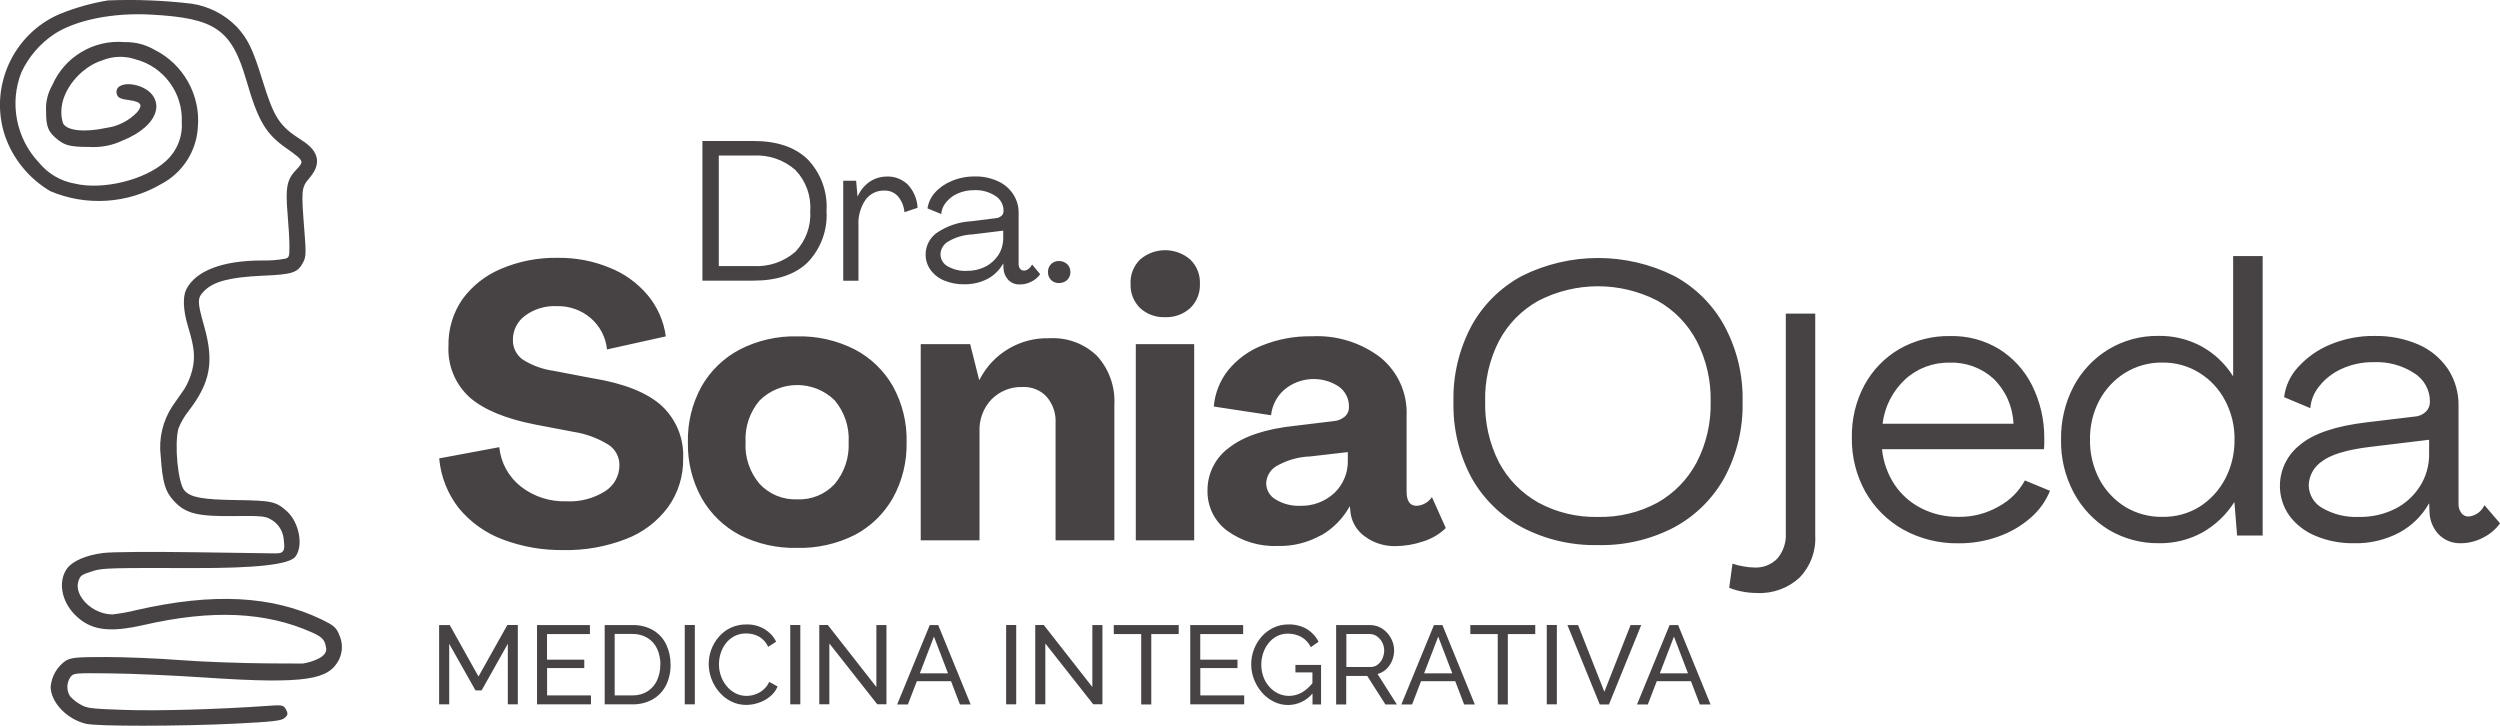 <?xml version="1.0" encoding="UTF-8"?><svg id="b" xmlns="http://www.w3.org/2000/svg" width="310" height="90" viewBox="0 0 310 90"><g id="c"><path d="M42.03,78.65c.49,1,.49,2.15,0,3.16-1.26,2.41-3.82,3.07-16.53,2.21-3.81-.26-9.06-.49-11.71-.52-4.65-.05-4.65-.04-5.05.45-.49.7-.52,1.63-.07,2.36.35.4.78.75,1.26,1.02.87.51,1.23.55,5.53.7,4.1.14,11.64-.07,17.54-.49,1.95-.14,2.15-.15,2.47.45.27.51.23.7-.21,1.06-.4.33-1.48.45-6.04.68-3.44.17-7.84.26-11.51.26s-6.34-.08-7.03-.24c-2.38-.55-4.4-2.66-4.4-4.62.13-1.3.81-2.47,1.88-3.21.72-.39,1.37-.45,4.98-.45,2.33,0,6.44.17,9.17.38,2.69.21,7.6.39,10.94.41l4.3.02s2.06-.32,2.71-1.21c.16-.22.22-.45.18-.7-.15-.93-.33-1.32-1.75-1.95-5.75-2.56-12.37-2.86-20.83-.93-4.42,1.01-6.67.67-8.6-1.29-1.66-1.69-2.07-4.13-.96-5.68.67-.95,2.39-1.69,4.49-1.95,1.15-.14,5.71-.17,11.62-.09l9.74.14.5-.03c.67-.12.65-.7.54-1.64l-.02-.2c-.13-1.06-.81-2-1.79-2.45-.54-.29-1.34-.35-4.27-.31-4.65.07-6.14-.31-7.59-1.92-1.05-1.16-1.36-2.24-1.59-5.49-.27-2.19.25-4.41,1.47-6.25.24-.34.52-.75.79-1.13.26-.37.5-.72.67-.96.43-.7.75-1.48.96-2.28.41-1.62.3-2.84-.49-5.42-.62-2.03-.7-3.74-.22-4.68,1.18-2.29,4.49-3.55,9.33-3.56,1,.03,1.99-.05,2.97-.23.42-.16.48-.19.48-1.54,0-.74-.1-2.54-.23-4.02-.28-3.27-.09-4.25,1.09-5.48.44-.46.65-.72.63-.96-.04-.37-.61-.8-1.9-1.71-2.52-1.76-3.48-3.39-4.91-8.33-1.86-6.41-3.86-7.79-11.87-8.22-4.71-.26-9.3.67-11.98,2.42-1.76,1.18-3.16,2.81-4.06,4.72-1.52,3.82-.66,8.23,2.18,11.22,1.13,1.38,2.71,2.3,4.45,2.6,3.49.83,8.74-.47,11.26-2.78,1.38-1.24,2.11-3.01,1.99-4.86.16-3.6-2.24-6.86-5.72-7.77-1.35-.46-2.82-.41-4.13.12-2.73.86-5.06,3.74-5.08,6.3-.02.52.05,1.04.22,1.53.48.9,2.67,1.13,5.34.55,1.46-.2,2.82-.88,3.83-1.94.35-.41.48-.74.39-.95-.11-.27-.58-.46-1.41-.56-.89-.11-1.34-.25-1.48-.69-.15-.47,0-.86.44-1.08.95-.5,3.04-.04,3.94,1.12.48.62.62,1.34.42,2.08-.37,1.36-1.87,2.69-4.02,3.55-1.31.64-2.79.93-4.25.83-.04,0-.08,0-.12,0-2.39,0-2.86-.3-3.45-.69l-.14-.09c-1.32-1-1.62-1.67-1.6-3.61-.08-1.14.19-2.27.76-3.26,1.52-3.52,5.13-5.68,8.97-5.35,1.3-.03,2.59.3,3.72.96,3.58,1.78,5.74,5.66,5.36,9.64-.17,2.94-1.91,5.62-4.52,6.99-4.17,2.46-9.32,2.79-13.78.89-2.6-1.54-4.58-3.94-5.58-6.77C-1.41,10.94,1.54,4.26,7.38,1.75,9.31.96,11.34.39,13.39.05h.02c3.45-.14,6.94,0,10.37.41,2.08.31,4.04,1.31,5.52,2.8,1.43,1.54,2.03,2.78,3.22,6.61,1.47,4.77,2.11,5.75,4.88,7.51,1.14.72,1.76,1.47,1.89,2.3.11.75-.18,1.53-.91,2.38-1.02,1.2-1.04,1.44-.63,6.63.21,2.66.19,3.15-.13,3.78-.68,1.35-1.3,1.56-5.08,1.72-4.02.18-6.05.71-7.21,1.88-.89.9-.89,1.28,0,4.43,1.23,4.39.76,6.94-1.95,10.47-.52.65-.94,1.38-1.25,2.15-.53,1.95-.07,6.79.75,7.71.77.86,2.22,1.12,6.48,1.18,4.38.06,4.9.18,6.26,1.43,1.47,1.36,2.01,4.19,1.05,5.52l-.04.06q-1.05,1.46-12.54,1.42h-.38c-9.52-.03-10.99,0-12.06.33-1.54.47-1.68.59-1.9,1.22-.25.68-.09,1.48.44,2.23.82,1.18,2.34,1.97,3.76,1.97,1-.12,2.03-.3,3.02-.55,9.47-2.16,16.76-1.79,22.92,1.18,1.46.71,1.77.96,2.15,1.82ZM94.63,85.55c-.3.25-.64.44-1.01.56-.34.12-.7.18-1.05.18-.47,0-.94-.1-1.36-.32-.41-.21-.78-.5-1.08-.86-.31-.37-.55-.79-.72-1.25-.17-.47-.26-.97-.26-1.47,0-.47.07-.93.21-1.38.14-.45.36-.87.65-1.24.28-.37.65-.67,1.06-.89.45-.23.95-.34,1.45-.33.35,0,.69.05,1.02.15.36.11.69.28.97.52.32.27.57.61.74.99l.99-.64c-.31-.64-.8-1.17-1.4-1.54-.68-.41-1.47-.62-2.26-.6-.69-.01-1.36.13-1.99.42-.57.27-1.07.66-1.48,1.14-.4.47-.71,1-.92,1.58-.21.57-.31,1.16-.31,1.77h0c0,.63.12,1.25.34,1.84.22.6.54,1.15.96,1.63.41.48.9.88,1.47,1.16.58.29,1.21.44,1.86.44.53,0,1.05-.09,1.55-.26.52-.17,1-.43,1.42-.78.42-.33.74-.76.94-1.25l-1.04-.57c-.17.39-.42.72-.75.99ZM82.62,79.94c.36.77.54,1.62.53,2.47.02.9-.18,1.8-.58,2.6-.37.72-.95,1.32-1.65,1.72-.77.42-1.65.63-2.53.61h-3.41v-9.83h3.41c.93-.03,1.84.19,2.64.66.69.42,1.25,1.04,1.59,1.77ZM81.89,82.41c.01-.68-.13-1.35-.41-1.97-.26-.55-.67-1.02-1.19-1.34-.57-.34-1.23-.51-1.9-.49h-2.17v7.62h2.16c.67.02,1.34-.15,1.92-.51.52-.33.93-.81,1.18-1.37.27-.61.41-1.28.4-1.95h0ZM108.67,85.19l-6.02-7.69h-1.06v9.83h1.25v-7.54l5.94,7.54h1.14v-9.82h-1.25v7.67ZM73.45,46.9l-4.81-.92c-1.37-.19-2.68-.67-3.84-1.41-.78-.56-1.22-1.47-1.2-2.42-.01-1.18.54-2.29,1.49-2.99,1.14-.85,2.54-1.27,3.96-1.2,1.52-.04,3.01.48,4.17,1.46,1.16.99,1.9,2.39,2.05,3.91l7.29-1.62c-.25-1.89-1.04-3.67-2.26-5.13-1.27-1.5-2.89-2.67-4.72-3.39-2.04-.84-4.23-1.25-6.44-1.22-2.4-.04-4.79.42-7,1.36-1.92.8-3.59,2.11-4.81,3.79-1.17,1.7-1.77,3.73-1.72,5.79-.12,2.39.83,4.71,2.59,6.33,1.73,1.54,4.46,2.68,8.2,3.41l4.72.9c1.54.24,3.01.78,4.34,1.6.85.56,1.36,1.52,1.35,2.54,0,1.31-.67,2.52-1.77,3.22-1.43.9-3.12,1.34-4.81,1.25-2.04.07-4.05-.58-5.66-1.84-1.51-1.2-2.47-2.95-2.66-4.87l-7.45,1.39c.2,2.26,1.05,4.41,2.45,6.19,1.44,1.74,3.31,3.07,5.42,3.86,2.42.91,4.98,1.36,7.57,1.32h0c2.63.05,5.25-.42,7.71-1.37,2.08-.79,3.88-2.15,5.21-3.93,1.27-1.76,1.94-3.9,1.89-6.07.12-2.48-.88-4.89-2.71-6.57-1.81-1.61-4.66-2.74-8.54-3.37ZM84.91,87.34h1.25v-9.84h-1.25v9.84ZM97.99,87.34h1.25v-9.84h-1.25v9.84ZM131.32,35.1c.37,0,.74-.13,1.01-.38.27-.27.41-.63.4-1.01,0-.36-.14-.71-.4-.96-.28-.25-.64-.39-1.01-.38-.37-.02-.73.12-.99.38-.25.26-.39.6-.38.96-.02.37.12.74.38,1.01.26.26.62.39.99.38ZM140.84,67h7.24v-24.33h-7.24v24.33ZM124.16,26.79c.18-.16.29-.39.28-.64.01-.75-.37-1.46-1.01-1.86-.78-.5-1.69-.75-2.62-.71-.71-.01-1.42.13-2.07.42-.57.25-1.08.64-1.46,1.13-.33.4-.52.89-.57,1.41l-1.7-.7c.11-.72.42-1.39.9-1.93.57-.64,1.28-1.13,2.08-1.46.92-.39,1.9-.58,2.9-.57.96-.02,1.92.17,2.8.57.78.33,1.44.88,1.91,1.58.48.71.73,1.54.71,2.4v6.28c-.01.22.05.43.17.61.12.16.3.24.5.23.38,0,.71-.25,1.01-.75l.99,1.2c-.27.4-.65.71-1.08.92-.44.23-.92.35-1.42.35-.55.03-1.08-.18-1.46-.57-.36-.39-.57-.9-.59-1.44l-.02-.57h-.02c-.45.79-1.11,1.45-1.91,1.88-.9.47-1.91.7-2.92.68h0c-.85.02-1.69-.14-2.47-.46-.68-.27-1.27-.73-1.7-1.32-.41-.57-.63-1.25-.61-1.95.01-1.02.49-1.97,1.3-2.59,1.27-.89,2.76-1.4,4.31-1.49l3.06-.38c.27-.01.53-.12.73-.3ZM124.4,28.6l-3.84.47c-1.09.04-2.16.37-3.09.94-.51.34-.83.9-.85,1.51,0,.63.34,1.21.9,1.51.72.4,1.53.6,2.35.56.8.01,1.59-.16,2.31-.52.66-.33,1.22-.84,1.63-1.46.4-.64.6-1.39.59-2.14v-.87ZM67.83,82.84h4.62v-1.04h-4.62v-3.18h5.32v-1.11h-6.56v9.83h6.69v-1.11h-5.44v-3.4ZM144.45,39.33c1.15.05,2.28-.35,3.14-1.13.81-.78,1.24-1.87,1.2-2.99.05-1.14-.38-2.24-1.2-3.03-1.79-1.54-4.44-1.54-6.22,0-.81.8-1.24,1.9-1.18,3.03-.04,1.12.38,2.2,1.18,2.99.84.77,1.95,1.17,3.09,1.13ZM106.45,27.97c-.07-1.13.24-2.25.87-3.19.54-.75,1.42-1.18,2.35-1.15.62-.02,1.22.23,1.65.68.48.56.77,1.26.83,2l1.63-.54c-.05-1.07-.47-2.08-1.2-2.87-.7-.68-1.64-1.05-2.62-1.01-.76,0-1.51.23-2.14.66-.64.45-1.15,1.07-1.46,1.79h-.03l-.17-1.93h-1.6v12.4h1.89v-6.83ZM59.34,83.9l-3.57-6.39h-1.32v9.83h1.25v-7.51l3.26,5.78h.76l3.25-5.78v7.51h1.24v-9.84h-1.3l-3.58,6.39ZM93.39,34.8h-6.29v-17.32h6.29c2.93,0,5.18.75,6.74,2.26,1.66,1.71,2.51,4.05,2.36,6.42.15,2.37-.71,4.69-2.36,6.4-1.56,1.5-3.81,2.24-6.74,2.24ZM89.12,32.99h4.27c1.91.12,3.79-.51,5.24-1.77,1.29-1.36,1.96-3.19,1.84-5.06.13-1.88-.54-3.72-1.84-5.08-1.44-1.27-3.32-1.91-5.24-1.79h-4.26v13.7ZM116.34,77.51l4.02,9.84h-1.33l-1.1-2.88h-4.24l-1.11,2.88h-1.33l4.04-9.84h1.05ZM117.55,83.49l-1.74-4.55-1.75,4.55h3.49ZM112.42,54.83c.05,2.42-.53,4.8-1.7,6.92-1.11,1.95-2.75,3.55-4.74,4.59-2.21,1.11-4.67,1.66-7.14,1.6h0c-2.46.06-4.9-.49-7.1-1.59-1.99-1.05-3.63-2.64-4.74-4.59-1.17-2.12-1.75-4.5-1.7-6.92-.06-2.42.53-4.82,1.7-6.94,1.11-1.94,2.76-3.53,4.75-4.57,2.19-1.12,4.64-1.68,7.1-1.62,2.48-.06,4.93.5,7.14,1.62,1.98,1.04,3.62,2.62,4.73,4.56,1.17,2.12,1.76,4.52,1.7,6.94ZM105.23,54.83c.11-1.88-.51-3.73-1.72-5.18-2.58-2.54-6.73-2.54-9.31,0-1.23,1.44-1.85,3.29-1.75,5.18-.11,1.89.52,3.74,1.75,5.18,1.19,1.28,2.89,1.98,4.64,1.91,1.76.08,3.47-.61,4.67-1.91,1.21-1.45,1.82-3.3,1.72-5.18ZM208.09,77.51l4.02,9.84h-1.33l-1.1-2.88h-4.24l-1.11,2.88h-1.34l4.04-9.84h1.05ZM209.31,83.49l-1.74-4.55-1.75,4.55h3.49ZM216.08,49.82c.08,3.26-.69,6.49-2.23,9.37-1.44,2.62-3.61,4.77-6.24,6.19-2.92,1.53-6.18,2.29-9.47,2.21h0c-3.28.07-6.53-.69-9.43-2.21-2.64-1.42-4.82-3.57-6.27-6.19-1.53-2.88-2.29-6.11-2.21-9.37-.08-3.26.69-6.49,2.21-9.37,1.44-2.64,3.62-4.8,6.27-6.23,5.95-2.97,12.95-2.97,18.9,0,2.64,1.43,4.81,3.59,6.24,6.23,1.54,2.88,2.31,6.11,2.23,9.37ZM212.12,49.82c.06-2.62-.53-5.2-1.73-7.53-1.1-2.1-2.79-3.84-4.86-5-4.63-2.39-10.13-2.39-14.76,0-2.09,1.16-3.79,2.89-4.9,5-1.19,2.33-1.78,4.92-1.71,7.53-.06,2.61.53,5.19,1.71,7.51,1.12,2.1,2.82,3.84,4.9,5,2.26,1.22,4.8,1.83,7.37,1.77,2.58.06,5.13-.55,7.39-1.77,2.07-1.17,3.75-2.9,4.86-5,1.2-2.32,1.79-4.9,1.73-7.51ZM191.8,87.34h1.25v-9.84h-1.25v9.84ZM202.19,77.51l-3.25,8.27-3.26-8.27h-1.32l4.01,9.84h1.14l4-9.84h-1.32ZM276.93,31.75h3.64v34.66h-3.17l-.33-4.11h-.04c-.98,1.54-2.33,2.82-3.92,3.72-1.65.91-3.51,1.37-5.4,1.34h0c-2.2.03-4.36-.55-6.24-1.67-1.82-1.12-3.31-2.7-4.32-4.59-1.08-2.02-1.62-4.28-1.58-6.57-.04-2.3.49-4.58,1.56-6.62.99-1.88,2.48-3.46,4.29-4.57,1.88-1.14,4.04-1.72,6.24-1.69,1.86-.03,3.7.42,5.33,1.3,1.58.87,2.92,2.13,3.88,3.66h.04v-14.86ZM277.08,54.53c.03-1.7-.37-3.37-1.17-4.87-.73-1.4-1.82-2.58-3.17-3.42-1.38-.86-2.97-1.31-4.6-1.28-1.64-.03-3.25.42-4.64,1.28-1.35.84-2.44,2.02-3.19,3.42-.79,1.5-1.18,3.18-1.15,4.87-.03,1.71.38,3.4,1.17,4.91.75,1.4,1.86,2.58,3.21,3.42,1.39.83,2.98,1.26,4.6,1.23,1.62.03,3.22-.4,4.6-1.25,1.34-.85,2.43-2.04,3.17-3.44.79-1.5,1.19-3.17,1.17-4.87ZM310,64.9c-.54.75-1.27,1.36-2.1,1.77-.83.44-1.76.68-2.71.69-1.05.05-2.07-.35-2.8-1.1-.69-.74-1.1-1.71-1.13-2.73l-.04-1.08h-.04c-.86,1.52-2.13,2.76-3.66,3.59-1.73.91-3.66,1.37-5.62,1.32h0c-1.64.03-3.26-.28-4.77-.91-1.29-.53-2.42-1.39-3.25-2.51-.78-1.1-1.19-2.42-1.17-3.76.02-1.95.93-3.79,2.47-5,1.65-1.41,4.41-2.35,8.28-2.81l5.92-.71c.52-.02,1.02-.23,1.41-.59.34-.32.53-.78.52-1.25.02-1.44-.72-2.79-1.95-3.55-1.49-.97-3.25-1.44-5.03-1.36-1.38-.02-2.74.26-3.99.84-1.08.49-2.02,1.22-2.75,2.14-.64.77-1.03,1.72-1.11,2.72l-3.25-1.36c.17-1.38.77-2.68,1.71-3.7,1.1-1.22,2.45-2.18,3.97-2.81,1.76-.74,3.65-1.11,5.55-1.08,1.86-.04,3.71.33,5.42,1.06,1.48.64,2.75,1.69,3.66,3.03.9,1.37,1.36,2.99,1.32,4.63v12.07c-.02.42.1.83.35,1.17.21.28.55.45.91.43.86-.09,1.6-.62,1.95-1.41l1.93,2.25ZM301.22,54.53l-7.37.89c-2.86.35-4.84.95-5.94,1.8-.98.66-1.58,1.74-1.63,2.92,0,1.2.67,2.31,1.73,2.88,1.37.78,2.93,1.15,4.51,1.08h0c1.54.03,3.06-.31,4.44-.99,1.27-.63,2.34-1.6,3.1-2.79.78-1.22,1.18-2.65,1.15-4.09v-1.69ZM251.1,59.58l3.1,1.28c-.53,1.3-1.36,2.46-2.43,3.37-1.16,1.01-2.51,1.79-3.97,2.3-1.6.58-3.29.86-4.99.84h0c-2.37.03-4.71-.55-6.79-1.69-1.96-1.1-3.59-2.72-4.7-4.67-1.15-2.06-1.73-4.39-1.69-6.75-.04-2.27.49-4.51,1.56-6.51,1-1.85,2.49-3.39,4.31-4.46,1.92-1.1,4.11-1.66,6.33-1.62,2.14-.05,4.24.51,6.07,1.62,1.74,1.09,3.15,2.64,4.07,4.48,1.01,2.03,1.53,4.27,1.52,6.53v.69c0,.24-.02.48-.04.71h-20.08c.15,1.56.68,3.06,1.54,4.37.84,1.26,1.99,2.28,3.34,2.96,1.42.72,3,1.08,4.6,1.06,1.76.03,3.49-.42,5.01-1.3,1.37-.74,2.49-1.86,3.23-3.22ZM233.43,52.54h16.24c-.08-2.11-.96-4.1-2.47-5.58-1.48-1.34-3.42-2.06-5.42-1.99-2.06-.05-4.06.7-5.57,2.1-1.54,1.45-2.52,3.38-2.77,5.47h0ZM225.08,38.89h-3.64v27.2c.07,1.15-.3,2.28-1.04,3.16-.74.77-1.79,1.18-2.86,1.12-.44,0-.89-.05-1.32-.13-.47-.07-.94-.19-1.39-.35l-.41,2.99c.53.22,1.08.38,1.65.48.58.11,1.17.17,1.76.17h0c1.96.11,3.87-.58,5.31-1.9,1.35-1.39,2.06-3.28,1.95-5.22v-27.52ZM182.32,77.51v1.11h3.4v8.73h1.25v-8.73h3.4v-1.11h-8.06ZM178.86,77.51l4.02,9.84h-1.33l-1.1-2.88h-4.24l-1.11,2.88h-1.33l4.04-9.84h1.05ZM180.08,83.49l-1.74-4.55-1.75,4.55h3.49ZM138.11,77.51v1.11h3.4v8.73h1.25v-8.73h3.4v-1.11h-8.05ZM130.89,52.46v14.54h7.29v-16.78c.13-2.23-.64-4.43-2.15-6.09-1.57-1.52-3.71-2.31-5.89-2.19h0c-3.65-.11-7.04,1.9-8.68,5.15h-.05l-1.11-4.42h-6.13v24.33h7.29v-13.46c-.07-1.49.46-2.94,1.49-4.02,1.01-1.02,2.4-1.58,3.84-1.53,1.13-.06,2.22.38,2.99,1.2.78.91,1.18,2.08,1.11,3.28ZM124.76,87.34h1.25v-9.84h-1.25v9.84ZM135.45,85.19l-6.02-7.69h-1.06v9.83h1.25v-7.54l5.94,7.54h1.14v-9.82h-1.25v7.67ZM170.82,83.58l2.39,3.77h-1.42l-2.25-3.53h-2.61v3.53h-1.25v-9.84h4.22c.41,0,.82.09,1.19.27.36.18.68.42.94.72.27.3.48.64.62,1.01.15.36.22.75.22,1.14,0,.44-.08.88-.26,1.29-.16.39-.41.75-.72,1.04-.31.29-.68.49-1.09.6ZM170.82,82.42c.26-.2.47-.46.6-.75.14-.32.22-.66.22-1.01,0-.7-.33-1.35-.9-1.76-.26-.18-.57-.28-.89-.28h-2.9v4.09s2.98,0,2.98,0c.32,0,.64-.09.89-.28ZM148.83,82.84h4.62v-1.04h-4.62v-3.18h5.32v-1.11h-6.56v9.83h6.69v-1.11h-5.44v-3.4ZM163.83,66.36c-1.64.92-3.5,1.39-5.38,1.34h0c-2.24.1-4.45-.57-6.27-1.88-1.6-1.18-2.51-3.07-2.45-5.06,0-2.09,1.01-4.05,2.71-5.27,1.82-1.42,4.56-2.32,8.2-2.7l4.72-.57c.5-.03.98-.22,1.37-.54.36-.3.56-.75.54-1.22.03-.99-.44-1.94-1.25-2.52-2.11-1.4-4.89-1.22-6.81.42-.9.81-1.47,1.93-1.6,3.13l-7.1-1.08c.14-1.64.75-3.2,1.77-4.49,1.12-1.37,2.57-2.44,4.22-3.08,1.95-.79,4.05-1.18,6.16-1.14,3.08-.16,6.12.78,8.56,2.66,2.13,1.76,3.32,4.42,3.2,7.18v9.41c0,1.18.41,1.77,1.23,1.77.77-.03,1.48-.44,1.91-1.08l1.72,3.84c-.8.78-1.78,1.35-2.85,1.67-1.09.37-2.24.56-3.39.57-1.35.03-2.68-.38-3.77-1.18-.96-.67-1.61-1.7-1.79-2.85l-.09-.87h-.05c-.82,1.48-2.03,2.71-3.49,3.55ZM165.46,61.13c1.11-1.06,1.72-2.54,1.67-4.07v-1l-4.67.54c-1.5.05-2.97.48-4.27,1.25-.71.46-1.15,1.23-1.18,2.07,0,.84.45,1.61,1.18,2.02.91.55,1.96.82,3.02.78h0c1.57.05,3.09-.52,4.24-1.58ZM160.61,83.38h2.13v1.34c-.37.45-.79.85-1.29,1.14-.49.28-1.05.43-1.61.43-.47,0-.93-.1-1.35-.3-.42-.2-.79-.49-1.1-.84-.32-.36-.57-.78-.73-1.23-.17-.48-.26-.98-.26-1.49,0-.49.08-.98.23-1.44.15-.45.37-.87.67-1.24.28-.36.64-.65,1.05-.87.42-.21.89-.32,1.36-.31.58,0,1.15.14,1.65.41.51.29.93.74,1.18,1.27l.96-.67c-.31-.64-.8-1.17-1.4-1.55-.71-.42-1.53-.63-2.36-.6-.63,0-1.25.13-1.82.4-.55.26-1.05.63-1.46,1.09-.85.96-1.32,2.2-1.31,3.48,0,.63.12,1.26.35,1.85.23.59.56,1.13.97,1.61.41.47.91.86,1.47,1.14.56.28,1.18.43,1.81.42h0c1.16-.01,2.25-.54,3-1.42v1.35s1.06,0,1.06,0v-4.9h-3.18v.94Z" fill="#474344"/></g></svg>